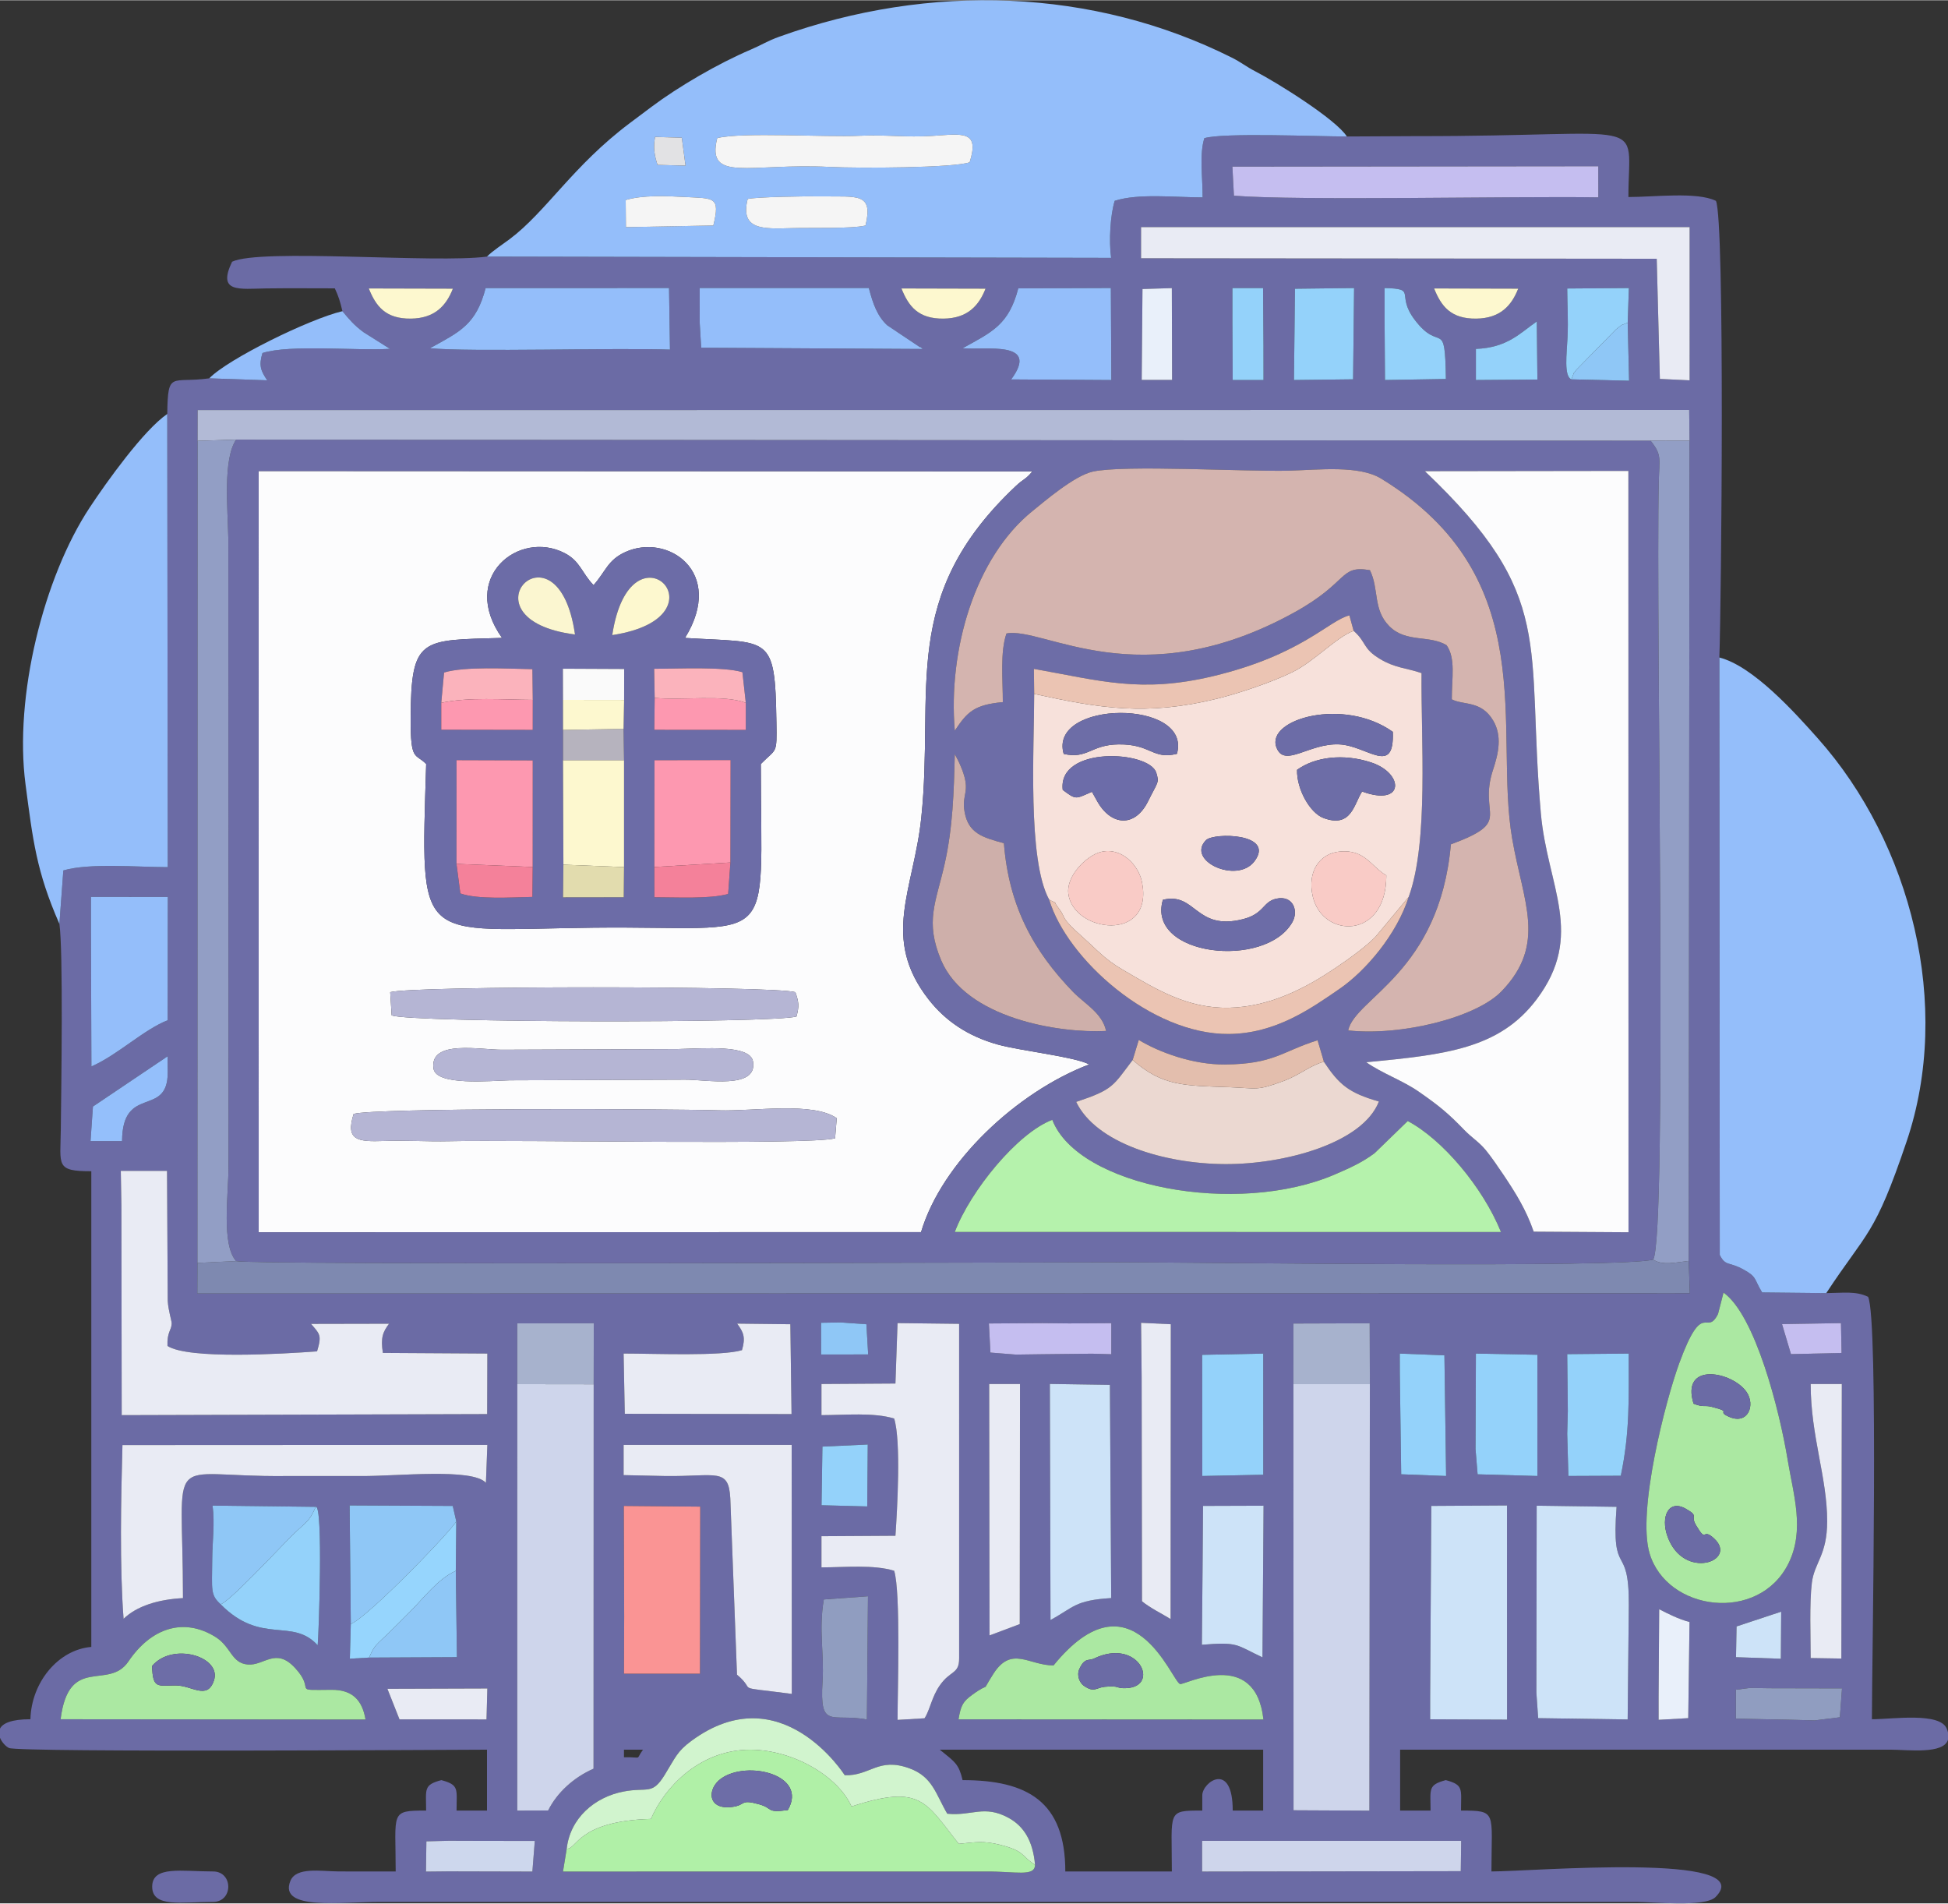 <?xml version="1.0" encoding="UTF-8"?>
<!DOCTYPE svg PUBLIC "-//W3C//DTD SVG 1.1//EN" "http://www.w3.org/Graphics/SVG/1.1/DTD/svg11.dtd">
<!-- Creator: CorelDRAW 2019 (64-Bit) -->
<svg xmlns="http://www.w3.org/2000/svg" xml:space="preserve" width="2133px" height="2084px" version="1.1" style="shape-rendering:geometricPrecision; text-rendering:geometricPrecision; image-rendering:optimizeQuality; fill-rule:evenodd; clip-rule:evenodd"
viewBox="0 0 2081.89 2033.5"
 xmlns:xlink="http://www.w3.org/1999/xlink"
 xmlns:xodm="http://www.corel.com/coreldraw/odm/2003">
 <rect x="0" y="0" width="2081.89" height="2033.5" fill="#333333" stroke="none"/>
 <defs>
  <style type="text/css">
   <![CDATA[
    .fil0 {fill:#6B6BA5}
    .fil6 {fill:#6C6CA7}
    .fil33 {fill:#6C6CA9}
    .fil2 {fill:#6D6DA7}
    .fil7 {fill:#7E89B0}
    .fil25 {fill:#8FC7F6}
    .fil28 {fill:#909DC0}
    .fil14 {fill:#929EC5}
    .fil3 {fill:#94BEFA}
    .fil36 {fill:#94BFFB}
    .fil26 {fill:#94D2FA}
    .fil32 {fill:#96D5FD}
    .fil30 {fill:#A7B2CD}
    .fil13 {fill:#ABE8A2}
    .fil12 {fill:#B0F0A7}
    .fil8 {fill:#B2BAD6}
    .fil18 {fill:#B5B5D4}
    .fil9 {fill:#B5F2AC}
    .fil42 {fill:#B6B3BE}
    .fil21 {fill:#C5BEF0}
    .fil34 {fill:#CDD7ED}
    .fil16 {fill:#CDE3F8}
    .fil17 {fill:#CEAFAA}
    .fil11 {fill:#CED5EB}
    .fil19 {fill:#D1F4CE}
    .fil4 {fill:#D4B4AF}
    .fil40 {fill:#E2DCAE}
    .fil43 {fill:#E2E2E4}
    .fil29 {fill:#E3BEAD}
    .fil10 {fill:#E9EBF4}
    .fil35 {fill:#E9F0FA}
    .fil22 {fill:#EBC4B3}
    .fil15 {fill:#EBD8D1}
    .fil38 {fill:#F4819A}
    .fil24 {fill:whitesmoke}
    .fil5 {fill:#F7E1DB}
    .fil31 {fill:#F9CBC6}
    .fil20 {fill:#FA9494}
    .fil41 {fill:#FAFAFA}
    .fil37 {fill:#FBB3BC}
    .fil39 {fill:#FBF6D0}
    .fil1 {fill:#FCFCFD}
    .fil23 {fill:#FD98B0}
    .fil27 {fill:#FDF8CF}
   ]]>
  </style>
 </defs>
 <g id="Capa_x0020_1">
  <g id="_2395286640544">
   <path class="fil0" d="M1284.72 1966.64l276.9 0 -0.44 32.42 -276.46 0.42 0 -32.84zm797.17 -115.77l0 7.76c-4.86,15.76 -42.68,10.65 -60.99,10.62l-524.54 0 0 65.06 32.53 0c0,-22.93 -3.15,-27.35 16.26,-32.53 19.42,5.18 16.27,9.6 16.27,32.53 39,0 32.53,1.21 32.53,65.06 42.64,0 287.7,-20.86 239.44,27.39 -11.1,11.11 -67.86,5.14 -84.93,5.14l-1341.84 0c-42.37,0 -109.08,9.55 -96.31,-22.36 6.16,-15.38 32.87,-10.29 51.57,-10.19 20.32,0.11 40.68,0.02 61,0.02 0,-63.85 -6.47,-65.06 32.53,-65.06 0,-22.93 -3.15,-27.35 16.27,-32.53 19.41,5.18 16.26,9.6 16.26,32.53l32.53 0 0 -65.06c-24.06,0 -499.74,3.14 -510.81,-1.79 -3.07,-1.37 -7.6,-5.83 -9.66,-10.94l0 -9.79c2.88,-5.55 11.9,-10.01 32.53,-10.01 0.86,-38.74 29.2,-74.27 65.06,-77.26l0 -508.27c-38.42,0 -33.05,-6.05 -32.6,-44.66 0.53,-45.68 2.65,-192.06 -1.51,-219.65l4.22 -57.09c27.66,-8.17 79.26,-3.51 111.6,-3.51l-0.53 -484.26c0.63,-46.94 4.2,-32.42 44.87,-38.05l61.92 2.11c-6.7,-10 -9.23,-15.6 -5.04,-29.17 29.41,-9.28 98.57,-2.28 136.23,-4.44l-28.41 -17.92c-9.71,-7.22 -14.93,-13.28 -22.38,-22.34 -2.3,-9.84 -4.26,-16.31 -8.14,-24.38 -24.37,0 -48.9,-0.26 -73.26,0.07 -28.99,0.4 -52.62,5.01 -36.52,-28.53 30.26,-14.52 217.29,1.94 272.43,-5.48l667.03 1.36c-2.53,-18.35 -0.83,-46.14 3.85,-60.98 25.88,-8.17 63.62,-3.64 93.95,-3.64 0,-22.2 -3.57,-45.92 1.81,-63.25 19.78,-6.14 121.14,-1.77 152.32,-1.83l73.19 -0.37c255.61,0.31 227.71,-22.92 227.71,65.06 28,0 72.89,-5.83 93.52,4.07 9.7,20.2 5.84,429.67 3.68,487.94l0.44 638.39c6.26,12.42 9.51,6.83 25.23,15.48 14.89,8.19 11.05,9.85 20.06,24.58l68.51 0.71c18.84,-0.19 31.5,-2.38 44.73,3.96 11.33,23.62 4.07,389.8 4.07,451.35 22.17,0 72.84,-7.81 80.04,10.17 0.56,1.41 0.99,2.73 1.28,3.98zm-1476.21 124.15c3.6,-32.34 29.54,-55.18 61.06,-61.11 25.49,-4.8 30.06,4.18 43.51,-17.52 11.68,-18.85 13.22,-25.15 28.64,-36.52 96,-70.83 163.87,36.66 163.92,36.68 27.25,0.9 35.72,-19.59 69.24,-7.34 24.8,9.06 28.07,27.65 40.33,48.46 26.31,2.72 39.21,-9.82 65.39,4.36 16.38,8.89 26.19,24.67 28.41,50.22 -0.11,13.14 -20.87,6.93 -53.03,7.17l-451.46 0.06 3.99 -24.46zm-149.99 -7.84l24.12 -0.6 32.53 0.1 59.22 0.08 -2.58 32.74 -89.17 -0.22 -24.56 0.25 0.44 -32.35zm926.62 -488.5l0.01 -64.77 81.51 -0.26 0.19 65.03 -0.5 455.71 -81.07 -0.39 -0.14 -455.32zm-829.49 0l0 -64.95 81.77 -0.08 -0.11 65.14 -0.14 410.76c-21.4,9.4 -39.08,25.7 -48.53,44.66l-33.01 0.11 0.02 -455.64zm451.53 390.57l345.63 0 0 65.06 -32.53 0c0,-53.58 -32.53,-30.5 -32.53,-16.27l0 16.27c-38.23,0 -32.53,-0.07 -32.53,65.06l-113.86 0c0,-74.8 -40.64,-97.59 -109.78,-97.59 -3.95,-16.93 -8.11,-19.36 -22.14,-30.73 -0.45,-0.37 -1.53,-1.17 -2.26,-1.8zm-337.5 8.13l0 -8.13 20.34 0c-8.7,11.86 0.58,7.63 -20.34,8.13zm1188.33 -72.19l15.24 -1.91 20.36 0.32 77.85 0.17 -2.3 30.86 -26.68 3.31 -24.47 -0.63 -60 -1.2 0 -30.92zm-82.58 7.13l0.63 -93.14c9.81,5.04 20.58,10.5 32.42,13.67l-1.37 102.71 -31.67 1.78 -0.01 -25.02zm-130.63 -4.04l0.33 -199.71 85.39 1.18c-5.96,78.78 13.42,36.02 13.08,104.98l-1.23 122.22 -95.65 -1.38 -1.92 -27.29zm-113.52 4.04l1.23 -203.54 80.9 -0.49 0.07 228.87 -82.2 -0.38 0 -24.46zm-402.5 -33.1c83.69,-102.9 126.23,16.68 135.21,19.91 4.11,1.47 80.58,-39.76 89.12,37.89l-325.9 -0.2c2.55,-15.14 4.83,-19.07 14.87,-26.34 21.71,-15.72 7.47,1.18 22.36,-22.22 19.46,-30.55 37.98,-9 64.34,-9.04zm-735.29 57.8l-325.9 -0.29c8.81,-69.55 51.14,-30.2 72.51,-61.77 24.18,-35.71 58.82,-47.29 92.81,-26.28 17.14,10.6 16.98,28.06 34.76,29.58 17.43,1.48 29.7,-18.7 50.32,3.47 23.75,25.54 -5.7,23.87 39.16,23.55 21.93,-0.16 32.83,10.72 36.34,31.74zm489.77 -128.29l47.21 -3.41 -1.15 131.69c-37.92,-7.03 -50.71,11.37 -47.42,-40.79 1.92,-30.5 -4.3,-54.02 1.36,-87.49zm-466.41 95.47l106.83 -0.34 -0.89 33.06 -93 -0.04 -12.94 -32.68zm253.06 -77.27l-0.41 -118.11 81.69 0.73 -0.27 178.56 -81.24 0 0.23 -61.18zm1188.85 10.62l47.69 -15.76 -0.37 50.31 -47.92 -1.7 0.6 -32.85zm-1481.03 -2.51l-1.23 -126.78 110.21 0.53 3.76 16.47 -0.51 52.9 1.2 92.22 -93.89 0.47 -20.54 1.18 1 -36.99zm910.3 -56.9l0.51 -69.36 64.7 -0.21 -1.16 162.04c-28.47,-13.3 -25.24,-16.78 -64.77,-13.45l0.72 -79.02zm-227.67 69.05l-0.36 -268.68 32.95 0 -0.27 256.55 -32.32 12.13zm161.96 -334.04l31.81 1.51 -0.24 315.01c-7.88,-4.91 -22.13,-11.97 -30.58,-19l-0.37 -239.91 -0.62 -57.61zm-882.02 196.61c8.1,-2.09 3.15,138.41 2.05,147.95 -27.31,-29.98 -60.26,0.14 -103.7,-43.79 -11.2,-10.26 -9.2,-14.94 -9.01,-47.97 0.11,-19.41 2.93,-38.28 0.36,-57.48l110.3 1.29zm785.24 120.92l-0.7 -252.22 64.19 0.97 1.38 227.84c-39.18,2.38 -39.95,9.99 -64.87,23.41zm719.27 -349.81c33.72,23.86 59.72,124.74 68.72,179.56 5.94,36.2 18.36,74.11 0.75,109.73 -31.65,64.04 -129.99,51.46 -148.5,-10.69 -13.41,-45.02 17.04,-163.07 31.77,-203.28 25.58,-69.84 28.89,-27.49 41.39,-52.46l5.87 -22.86zm-963.03 164.55l48.46 -2.26 -0.57 66.19 -48.85 -1.29 0.96 -62.64zm698 2.63l0.39 -102.02 65.72 1.26 0.02 129.53 -63.91 -1.8 -2.22 -26.97zm-80.97 -102.02l47.71 1.82 1.81 128.97 -48 -1.83 -1.48 -108.29 -0.04 -20.67zm-211.18 1.34l65.26 -1.34 0.04 129.45 -65.18 1.34 -0.12 -129.45zm-618.33 96.2l179.62 0 0.14 266.1c-66.01,-8.72 -35.79,-1.51 -58.58,-20.54l-7.15 -188.52c-1.81,-32.92 -14.99,-23.15 -68.92,-23.74l-45.1 -0.99 -0.01 -32.31zm-470.91 163.74c-26.5,1.38 -49.39,8.45 -63.49,22.11 -4.28,-55.41 -2.78,-129.13 -1.2,-185.66l389.99 -0.19 -1.54 40.58c-14.08,-16.02 -94.75,-7.07 -133.03,-7.28l-81.33 0c-131.34,1.35 -109.4,-32.46 -109.4,130.44zm1479.37 -260.69l65.74 -0.59c0,48.88 1.32,83.56 -8.47,130.53l-56 0.24 -1.27 -45.05 0.65 -24.39 -0.65 -60.74zm260.19 31.89l33.3 0 -0.49 293.36 -32.82 -0.52c0.01,-22.43 -1.43,-58.86 1.29,-80.48 2.75,-21.75 16.3,-29.22 16.35,-65.61 0.06,-46.77 -17.63,-91.04 -17.63,-146.75zm-1057.21 0l79.06 -0.49 2.26 -64.57 65.83 0.78 0.01 357.43c0,17.11 -9.13,12.49 -20.55,28.72 -8.89,12.63 -10.52,26.28 -16.44,35.32l-28.83 1.72c-0.02,-30.71 3.47,-136.47 -3.63,-159.35 -22.12,-6.72 -51.87,-3.66 -77.71,-3.61l0 -33.31 79.06 -0.48c1.96,-28.58 6.12,-101.15 -1.35,-125.24 -22.12,-6.73 -51.87,-3.67 -77.71,-3.62l0 -33.3zm264.69 -64.73l45.08 -0.28 0 33.22 -20.68 -0.58 -52.86 0.58 -28.5 0.38 -27.14 -2.15 -1.64 -31.1 57.28 -0.37 28.46 0.3zm-265.07 -0.69l21.12 -0.34 27.3 1.92 1.9 32.27 -50.3 0.08 -0.02 -33.93zm1026.98 1.42l63 -1.03 0.64 31.86 -54.07 1.26 -9.57 -32.09zm-1111.54 27.85c4.07,-13.68 1.6,-19.22 -5.18,-28.36l56.89 0.66 1.28 96.01 -178.23 -0.32 -1.26 -64.37c32.89,0 104.55,3.06 126.5,-3.62zm-663.87 -191.56l49.42 0.01 0.75 138.98c0.67,10.71 4.3,21.24 4.22,24.14 -0.2,7.19 -5.15,9.03 -4.5,23.93 22.44,14.58 123.03,8.49 159.86,5.8 5.33,-17.42 2.85,-18.62 -6.46,-29.38l83.4 -0.17c-6.62,8.83 -9.16,15 -6.59,31.19l111.66 0.68 -0.2 64.69 -390.59 1.14 -0.34 -224.03 -0.63 -36.98zm81.88 98.3l0.17 -878.32 0.07 -32.9 1594.07 -0.15 0.36 32.9 -0.83 876.38 1.14 34.55 -1595.1 0.28 0.12 -32.74zm-31.85 -220.74l0.12 17.11c0.18,48.99 -48.51,12.44 -48.79,73.53l-33.71 -0.04 2.58 -36.9 79.8 -53.7zm-81.93 -170.33l82.16 0.1 -0.15 131.68c-25.86,10.16 -53.48,37.16 -81.53,49.41l-0.48 -144.2 0 -36.99zm1642.38 -613.58l1.49 62.1 -61.71 -1.5c-8.17,-3.25 -4.9,-27.81 -4.12,-44.34 0.94,-19.99 -0.21,-33.76 -0.31,-52.72l65.9 -0.49 -1.25 36.95zm-162.24 28.06c33.82,-1.25 47.56,-17.22 65.09,-29.33l0.65 62.09 -65.74 0.49 0 -33.25zm-97.58 -65.02c35.53,0.82 11.59,6.42 31.92,33.58 27.82,37.15 32.61,-3.57 33.6,63.59l-65.09 1.1 -0.43 -61.33 0 -36.94zm-95.78 0.74l63.18 -0.74 -1.07 97.53 -63.18 0.74 1.07 -97.53zm-66.85 -0.74l32.75 0 0.43 61.33 0.05 36.94 -32.93 0 -0.32 -61.33 0.02 -36.94zm-96.12 1.03l31.37 -0.95 0.27 98.11 -32.48 0 0.84 -97.16zm-192.23 63.27c31.94,-17.55 49.36,-25.2 59.5,-64l98.95 -0.35 0.49 98.37 -107.06 -0.68c31.42,-42.33 -28.56,-30.9 -51.88,-33.34zm-280.98 -64.35l180.75 0c4.38,16.88 9.16,30.29 19.78,39.96l34.87 23.29c0.47,-0.83 1.91,1.13 2.82,1.93l-236.64 -1.35 -1.59 -26.84 0.01 -36.99zm-288.29 64.35c31.94,-17.55 49.37,-25.2 59.5,-64.27l196.01 -0.06 1.01 65.82c-59.13,-2.09 -214.17,2.7 -256.52,-1.49zm1163.03 -63.63c-7.03,17.9 -19.03,31.7 -44.87,32.01 -27.2,0.32 -37.42,-13.33 -45,-32.23l89.87 0.22zm-569.26 0c-7.04,17.9 -19.04,31.7 -44.87,32.01 -27.21,0.32 -37.43,-13.33 -45.01,-32.23l89.88 0.22zm-569.27 0c-7.04,17.9 -19.03,31.7 -44.87,32.01 -27.2,0.32 -37.42,-13.33 -45,-32.23l89.87 0.22zm735.47 -65.78l586.3 0 -0.02 163.73 -31.81 -1.52 -3.36 -128.39 -551.12 -0.51 0.01 -33.31zm97.61 -64.6l391.06 -0.42 0.03 33.23c-91.28,-1.41 -318.67,3.83 -389.44,-1.76l-1.65 -31.05z"/>
   <path class="fil1" d="M377.93 1189.97c21.36,-6.57 328.11,-5.64 390.58,-3.84 37.78,1.08 100.29,-9.39 125.73,8.38l-1.77 21.45c-26.29,7.55 -338.32,1.44 -412.66,3.12 -23.12,0.52 -45.8,-1.06 -69.35,-0.24 -28.03,0.98 -41.5,-0.41 -32.53,-28.87zm85.37 -48.57c-4.37,-31.27 50.8,-19.81 73.44,-20.05l187.04 -0.7c28.8,-0.66 77.92,-5.03 81,13.28 5.09,30.32 -50.77,19.15 -72.87,19.39l-187.04 0.7c-20.42,0.46 -78.94,6.23 -81.57,-12.62zm-46.27 -81.55c23.95,-6.89 410.64,-6.89 433.03,0 3.69,10.63 4.2,14.95 1.16,26.01 -26.14,7.34 -410.64,6.61 -432.63,-1.16l-1.56 -24.85zm186.43 -469.13c16.66,8.63 18,20.8 30.87,34.24 13.22,-14.89 14.99,-26.63 33.77,-35.29 45.29,-20.88 107.55,21.17 64,91.68 91,5.66 96.26,-4.98 97.68,90.17 0.53,34.94 0.41,27.19 -16.67,44.58 0,203.05 20.58,172.58 -178.78,174.84 -190.09,2.16 -184.82,21.74 -178.86,-174.84 -11.56,-11.94 -16.76,-1.94 -16.58,-48.71 0.33,-87.49 11.18,-83.48 97.64,-86.07 -46.02,-64.57 17.94,-115.96 66.93,-90.6zm-326.98 725.63l707.87 -0.1c22.24,-74.8 102.74,-149.96 179.75,-179.21 -15.27,-8.16 -73.47,-14.53 -97.55,-21.18 -32.09,-8.87 -56.14,-25.32 -73.93,-48.01 -51.58,-65.79 -16.05,-117.32 -8.01,-194.48 14.26,-136.9 -24.34,-236.24 100.87,-354.17 8.91,-8.39 10.14,-6.58 17.88,-15.81l-826.9 -0.37 0.02 813.33z"/>
   <path class="fil2" d="M1124.63 1196.26c27.48,71.49 197.44,103.42 302.06,58.32 16.11,-6.94 28.85,-12.61 42.38,-22.68l35.42 -34.34c36.81,19.38 80.14,70.42 99.66,118.58l-583.74 -0.06c16.7,-44.01 67.07,-105.87 104.22,-119.82zm85.9 -63.98l6.5 -21.38c22.33,13.51 58.34,26.54 92.22,26.24 52.21,-0.45 60.6,-13.89 98.89,-25.91l6.78 23c16.16,24.33 26.52,33.26 58.76,42.44 -17.21,44.47 -100.75,67.2 -164.39,66.9 -65.36,-0.31 -138.02,-22.61 -159.15,-66.47 40.06,-13.33 39.14,-16.96 60.39,-44.82zm-105.27 -391.13l-0.32 -26.74c70.61,12.52 114.23,26.28 191.59,7.77 94.53,-22.62 123.59,-59.59 145.61,-64.91l4.54 16.5c14.05,12.4 9.2,18.64 28.08,30.01 16.45,9.91 28.85,9.71 44.48,15.15 -0.71,71.21 7.8,179.96 -13.7,239.1 -12.8,40.34 -46.19,79.24 -73.92,98.3 -30.54,21 -68.09,47.76 -118.22,48.21 -83.22,0.75 -173.34,-80.47 -192.12,-143.57 -23.39,-42.23 -15.96,-162.56 -16.02,-219.82zm76.88 360.18c-50.63,2.56 -149.85,-13.48 -176.19,-75.33 -17.82,-41.85 -5.51,-62.51 3.57,-102.9 8.84,-39.32 9.92,-77.12 10.89,-117.49 0.64,1.02 1.3,2.39 1.7,3.19 0.39,0.78 1.18,2.17 1.65,3.14 0.45,0.94 1.05,2.07 1.53,3.12 0.56,1.22 2.17,4.99 2.67,6.28 9.79,25.29 -0.54,26.16 2.93,45.9 3.97,22.62 18.87,27.29 42.02,33.43 5.23,66.97 31.29,114.98 74.03,159.02 12.22,12.59 31.14,22.45 35.2,41.64zm-161.72 -320.88c-7.3,-85.91 21.3,-185.14 83.36,-234.96 12.07,-9.68 44.06,-37.34 63.94,-41.83 33.46,-7.56 164.72,0.28 210.72,-1.06 31.43,-0.91 74.03,-5.89 97.54,8.45 173.9,106.06 120.1,268.84 140.15,384.86 11.72,67.87 37.3,112.41 -11.26,162.87 -27.59,28.67 -108.35,48.12 -164.04,41.94 7.59,-34.77 97.62,-61.76 109.77,-198.82 67.92,-25.07 28.45,-29.77 45.17,-80.03 5.79,-17.42 9.72,-35.86 0.04,-52.24 -12.78,-21.64 -31.73,-16.19 -44.23,-22.65 -0.05,-22.79 4.35,-43.64 -5.56,-57.87 -18.67,-11.21 -43.24,-2.38 -61.08,-20.18 -17.9,-17.86 -10.85,-39.61 -20.87,-59.98 -33.05,-5.65 -21.78,12.6 -80.92,45.21 -165.2,91.1 -267.84,14.76 -307.49,22.43 -6.92,19.73 -3.9,49.36 -3.9,73.33 -30.77,2.91 -38.03,10.49 -51.34,30.53zm439.73 354.27c84.75,-8.11 142.23,-14.3 182.05,-67.13 52.06,-69.07 11.47,-120.61 4.57,-198.72 -16.1,-182.11 17.41,-231.42 -123.97,-365.67l217.51 -0.3 0.13 813.49 -101.31 -0.63c-8.31,-23.94 -19.38,-41.42 -32.48,-61.01 -5.02,-7.51 -13.35,-19.61 -18.72,-26.09 -7.4,-8.94 -14.86,-13.16 -23.04,-21.61 -16.79,-17.34 -26.13,-25.27 -48.58,-40.86 -17.35,-12.04 -39.17,-19.55 -56.16,-31.47zm-1183.69 -631.7l826.9 0.37c-7.74,9.23 -8.97,7.42 -17.88,15.81 -125.21,117.93 -86.61,217.27 -100.87,354.17 -8.04,77.16 -43.57,128.69 8.01,194.48 17.79,22.69 41.84,39.14 73.93,48.01 24.08,6.65 82.28,13.02 97.55,21.18 -77.01,29.25 -157.51,104.41 -179.75,179.21l-707.87 0.1 -0.02 -813.33zm-24.1 844.19c19.15,4.34 861.25,1.2 943.1,1.26 95.04,0.07 539.27,6.3 571.35,-2.92 15.34,-24.69 2.73,-685.18 5.96,-830.41 0.57,-25.79 3.67,-29.13 -8.78,-44.58l-1511.65 -1.1c-14.26,21.17 -8.92,73.36 -8.28,106.74l0.14 670.92c-0.11,29.83 -7.68,82.33 8.16,100.09z"/>
   <path class="fil3" d="M799.06 212.33c9.44,-2.24 63.5,-3.08 79.27,-2.78 37.11,0.7 55.4,-4.61 46.67,31.13 -14.61,3.6 -58.16,2.2 -79.28,2.81 -30.6,0.89 -54.94,2 -46.66,-31.16zm-130.36 1.13c18.03,-5.4 42.93,-4.38 63.47,-3.25 31.1,1.69 37.79,-0.66 30.19,30.47l-93.42 1.74 -0.24 -28.96zm97.83 -66.19c27.2,-6.68 114.9,-0.73 152.43,-2.51 27.21,-1.29 49.82,1.99 77.29,0.18 32.57,-2.15 50.93,-6.15 40.07,28.15 -16.79,6.1 -119.23,6.54 -149.89,4.98 -84.92,-4.34 -132.07,17.39 -119.9,-30.8zm-66.43 -1.25l28.58 0.84 3.97 29.81 -29.9 -0.76c-3.56,-10.59 -4.72,-19.21 -2.65,-29.89zm-179.63 127.87l667.03 1.36c-2.53,-18.35 -0.83,-46.14 3.85,-60.98 25.88,-8.17 63.62,-3.64 93.95,-3.64 0,-22.2 -3.57,-45.92 1.81,-63.25 19.78,-6.14 121.14,-1.77 152.32,-1.83 -11.58,-18.31 -74.98,-57.8 -97.61,-69.47 -10.61,-5.47 -14.7,-9.47 -25.69,-14.97 -147.59,-73.85 -321.99,-80.16 -483.13,-22.22 -13.33,4.8 -18.05,8.45 -30.82,13.91 -35.08,14.98 -76.95,39.42 -105.75,60.97 -8.8,6.59 -14.17,10.62 -23.24,17.42 -60.8,45.58 -89.28,94.49 -128.25,123.87 -7.01,5.28 -18.82,12.92 -24.47,18.83z"/>
   <path class="fil3" d="M1951.77 1381.41c43.86,-66.63 51.52,-60.3 85.95,-162.19 48.92,-144.77 4.98,-318.38 -95.03,-430.63 -24.53,-27.53 -69.01,-77.12 -105.16,-86.34l0.44 638.39c6.26,12.42 9.51,6.83 25.23,15.48 14.89,8.19 11.05,9.85 20.06,24.58l68.51 0.71z"/>
   <path class="fil4" d="M1020.42 780.45c13.31,-20.04 20.57,-27.62 51.34,-30.53 0,-23.97 -3.02,-53.6 3.9,-73.33 39.65,-7.67 142.29,68.67 307.49,-22.43 59.14,-32.61 47.87,-50.86 80.92,-45.21 10.02,20.37 2.97,42.12 20.87,59.98 17.84,17.8 42.41,8.97 61.08,20.18 9.91,14.23 5.51,35.08 5.56,57.87 12.5,6.46 31.45,1.01 44.23,22.65 9.68,16.38 5.75,34.82 -0.04,52.24 -16.72,50.26 22.75,54.96 -45.17,80.03 -12.15,137.06 -102.18,164.05 -109.77,198.82 55.69,6.18 136.45,-13.27 164.04,-41.94 48.56,-50.46 22.98,-95 11.26,-162.87 -20.05,-116.02 33.75,-278.8 -140.15,-384.86 -23.51,-14.34 -66.11,-9.36 -97.54,-8.45 -46,1.34 -177.26,-6.5 -210.72,1.06 -19.88,4.49 -51.87,32.15 -63.94,41.83 -62.06,49.82 -90.66,149.05 -83.36,234.96z"/>
   <path class="fil1" d="M1460.15 1134.72c16.99,11.92 38.81,19.43 56.16,31.47 22.45,15.59 31.79,23.52 48.58,40.86 8.18,8.45 15.64,12.67 23.04,21.61 5.37,6.48 13.7,18.58 18.72,26.09 13.1,19.59 24.17,37.07 32.48,61.01l101.31 0.63 -0.13 -813.49 -217.51 0.3c141.38,134.25 107.87,183.56 123.97,365.67 6.9,78.11 47.49,129.65 -4.57,198.72 -39.82,52.83 -97.3,59.02 -182.05,67.13z"/>
   <path class="fil5" d="M1242.82 961.16c35.46,-8.62 34.47,33.6 85.59,20.69 22.81,-5.77 20.98,-18.6 35.56,-21.86 17.91,-3.99 24.14,12.89 17.19,25.11 -28.7,50.46 -156.12,36.38 -138.34,-23.94zm238.79 -26.01c0.02,69.04 -68.09,67.31 -78.58,22.6 -6.26,-26.68 7.15,-46.18 29,-48.18 26.65,-2.45 33.14,15.77 49.58,25.58zm-339.87 19.21c-2.19,-19.08 19.77,-40.67 34.93,-44.37 21.9,-5.35 40.24,14.06 43.85,32.44 12.74,64.88 -73.97,53.94 -78.78,11.93zm147.14 -56.93c8.25,-8.37 74.59,-7.51 51.72,22.65 -18.58,24.5 -73.39,-0.66 -51.72,-22.65zm97.32 -75.13c19.08,-13.76 49.27,-17.8 79.27,-7.88 35.32,11.67 35.68,47.64 -9.77,31.03 -8.83,13.79 -11.43,39.36 -41.24,28.31 -14.44,-5.36 -28.78,-30.79 -28.26,-51.46zm-250.43 21.44c-5.53,-47.34 92.71,-42.19 100.02,-18.22 3.33,10.92 1.51,9.47 -8.77,30.29 -14.24,28.85 -40.01,26.13 -54.58,-0.31l-5.44 -9.74c-17.86,7.7 -16.58,8.9 -31.23,-2.02zm352.75 -62.06c1.87,48.08 -27.07,14.87 -57.17,13.42 -32.49,-1.56 -59.01,25.95 -67.3,2.88 -10.8,-30.03 72.08,-53.57 124.47,-16.3zm-351.71 23.6c-16.66,-57.73 137.6,-59.01 121.01,-0.09 -26.34,6.43 -27.34,-10.49 -62.39,-10.09 -29.67,0.34 -32.96,15.95 -58.62,10.18zm-31.55 -64.13c0.06,57.26 -7.37,177.59 16.02,219.82 11.68,6.39 2.03,-1.24 9.89,8.81 9.42,12.05 0.09,8.34 25.72,31.09 16.13,14.3 23.73,23.76 42.69,34.83 35.1,20.48 68.62,41.73 113.8,40.81 44.91,-0.92 83.54,-22.17 112.78,-41.78 16.41,-11 33.25,-23.25 43.63,-33.78l35.75 -42.92c21.5,-59.14 12.99,-167.89 13.7,-239.1 -15.63,-5.44 -28.03,-5.24 -44.48,-15.15 -18.88,-11.37 -14.03,-17.61 -28.08,-30.01 -18.3,6.56 -41.66,32.41 -65.4,44.11 -20.73,10.22 -56.08,22.4 -80.75,28.44 -75.63,18.51 -124.87,10.26 -195.27,-5.17z"/>
   <path class="fil6" d="M602.13 923.63l-0.42 -111.72 0 -32.27 -0.04 -32.11 -0.09 -33.28 65.48 0.3 -0.05 33.07 -0.57 30.89 0.5 33.4 -0.01 114.3 -0.3 32.23 -64.89 0.09 0.39 -34.9zm97.19 2.49l0.12 -114.12 81.37 -0.13 -0.19 109.44 -2.41 33.57c-19.55,5.59 -55.47,3.56 -78.85,3.57l-0.04 -32.33zm-211.47 -3.33l0.04 -110.85 81.47 0.26 -0.03 113.92 -0.34 31.96c-23.74,0.55 -58.32,2.83 -76.99,-3.72l-4.15 -31.57zm211.82 -177.39l-0.56 -31.11c26.18,0.03 74.24,-2.49 94.33,3.67l3.63 32.71 0 28.94 -97.78 -0.08 0.38 -34.13zm-228.09 5.27l3.01 -32.37c22.28,-6.75 67.73,-4.04 94.41,-3.58l0.4 32.8 -0.04 32.09 -97.78 -0.16 0 -28.78zm182.75 -72.34c19.37,-127.63 126.93,-19.45 0,0zm-39.8 -0.65c-126.74,-16.33 -18.52,-128.52 0,0zm-78 3.64c-86.46,2.59 -97.31,-1.42 -97.64,86.07 -0.18,46.77 5.02,36.77 16.58,48.71 -5.96,196.58 -11.23,177 178.86,174.84 199.36,-2.26 178.78,28.21 178.78,-174.84 17.08,-17.39 17.2,-9.64 16.67,-44.58 -1.42,-95.15 -6.68,-84.51 -97.68,-90.17 43.55,-70.51 -18.71,-112.56 -64,-91.68 -18.78,8.66 -20.55,20.4 -33.77,35.29 -12.87,-13.44 -14.21,-25.61 -30.87,-34.24 -48.99,-25.36 -112.95,26.03 -66.93,90.6z"/>
   <path class="fil3" d="M63.48 986.88l4.22 -57.09c27.66,-8.17 79.26,-3.51 111.6,-3.51l-0.53 -484.26c-25.24,17.28 -64.89,72.74 -82.88,99.96 -49.47,74.88 -80.91,202.28 -68.63,295.66 7.85,59.71 11.62,93.23 36.22,149.24z"/>
   <path class="fil7" d="M252.36 1347.21l-41.38 1.89 -0.12 32.74 1595.1 -0.28 -1.14 -34.55c-13.84,1.47 -27.86,5.35 -38.01,-1.46 -32.08,9.22 -476.31,2.99 -571.35,2.92 -81.85,-0.06 -923.95,3.08 -943.1,-1.26z"/>
   <polygon class="fil8" points="211.15,470.78 252.34,469.46 1763.99,470.56 1805.65,470.63 1805.29,437.73 211.22,437.88 "/>
   <path class="fil9" d="M1124.63 1196.26c-37.15,13.95 -87.52,75.81 -104.22,119.82l583.74 0.06c-19.52,-48.16 -62.85,-99.2 -99.66,-118.58l-35.42 34.34c-13.53,10.07 -26.27,15.74 -42.38,22.68 -104.62,45.1 -274.58,13.17 -302.06,-58.32z"/>
   <path class="fil10" d="M129.73 1287.78l0.34 224.03 390.59 -1.14 0.2 -64.69 -111.66 -0.68c-2.57,-16.19 -0.03,-22.36 6.59,-31.19l-83.4 0.17c9.31,10.76 11.79,11.96 6.46,29.38 -36.83,2.69 -137.42,8.78 -159.86,-5.8 -0.65,-14.9 4.3,-16.74 4.5,-23.93 0.08,-2.9 -3.55,-13.43 -4.22,-24.14l-0.75 -138.98 -49.42 -0.01 0.63 36.98z"/>
   <polygon class="fil11" points="1464.02,1478.68 1382.31,1478.68 1382.45,1934 1463.52,1934.39 "/>
   <path class="fil11" d="M634.48 1478.79l-81.66 -0.11 -0.02 455.64 33.01 -0.11c9.45,-18.96 27.13,-35.26 48.53,-44.66l0.14 -410.76z"/>
   <path class="fil12" d="M841.95 1933.78c-23.61,3.28 -15.23,-1.91 -30.7,-6.19 -20.38,-5.64 -13.79,0.6 -27.85,2.72 -27.47,4.14 -28.19,-19.15 -12.74,-30.2 27.79,-19.88 93.38,-4.1 71.29,33.67zm-236.27 41.24l-3.99 24.46 451.46 -0.06c32.16,-0.24 52.92,5.97 53.03,-7.17 -14.96,-9.31 -10.29,-14.45 -36.39,-21.12 -19.22,-4.91 -26.7,-3.01 -45.11,-1.27 -35.55,-44.55 -39.97,-64.22 -114.65,-39.9 -14.35,-32.69 -64.85,-62.55 -112.83,-60.57 -50.57,2.1 -86.95,39.91 -101.53,73.85 -78.87,2.22 -79.12,32.93 -89.99,31.78z"/>
   <path class="fil13" d="M1782.17 1641.54c-7.7,-21.25 1.11,-40.3 19.68,-29.61 14.69,8.46 3.87,6.05 10.94,17.84 11.95,19.92 5.65,1.3 19.2,13.9 25.78,23.98 -32.65,45.27 -49.82,-2.13zm66.39 -127.71c-15.83,-6.62 4.61,-4.88 -19.01,-10.86 -8.64,-2.19 -8.52,0.89 -19.58,-3.42 -14.01,-45.45 41.84,-34.22 56.67,-12.43 9.63,14.16 1.41,34.87 -18.08,26.71zm-6.58 -132.96l-5.87 22.86c-12.5,24.97 -15.81,-17.38 -41.39,52.46 -14.73,40.21 -45.18,158.26 -31.77,203.28 18.51,62.15 116.85,74.73 148.5,10.69 17.61,-35.62 5.19,-73.53 -0.75,-109.73 -9,-54.82 -35,-155.7 -68.72,-179.56z"/>
   <path class="fil10" d="M877.91 1511.81c25.84,-0.05 55.59,-3.11 77.71,3.62 7.47,24.09 3.31,96.66 1.35,125.24l-79.06 0.48 0 33.31c25.84,-0.05 55.59,-3.11 77.71,3.61 7.1,22.88 3.61,128.64 3.63,159.35l28.83 -1.72c5.92,-9.04 7.55,-22.69 16.44,-35.32 11.42,-16.23 20.55,-11.61 20.55,-28.72l-0.01 -357.43 -65.83 -0.78 -2.26 64.57 -79.06 0.49 0 33.3z"/>
   <path class="fil14" d="M210.98 1349.1l41.38 -1.89c-15.84,-17.76 -8.27,-70.26 -8.16,-100.09l-0.14 -670.92c-0.64,-33.38 -5.98,-85.57 8.28,-106.74l-41.19 1.32 -0.17 878.32z"/>
   <path class="fil14" d="M1766.81 1345.55c10.15,6.81 24.17,2.93 38.01,1.46l0.83 -876.38 -41.66 -0.07c12.45,15.45 9.35,18.79 8.78,44.58 -3.23,145.23 9.38,805.72 -5.96,830.41z"/>
   <polygon class="fil10" points="1219.47,275.69 1770.59,276.2 1773.95,404.59 1805.76,406.11 1805.78,242.38 1219.48,242.38 "/>
   <path class="fil15" d="M1414.92 1134.23c-14.25,3.53 -25.49,14 -43.17,20.54 -29.5,10.91 -27.73,7.65 -58.36,6.58 -47.76,-1.66 -71.22,-1.08 -102.86,-29.07 -21.25,27.86 -20.33,31.49 -60.39,44.82 21.13,43.86 93.79,66.16 159.15,66.47 63.64,0.3 147.18,-22.43 164.39,-66.9 -32.24,-9.18 -42.6,-18.11 -58.76,-42.44z"/>
   <path class="fil10" d="M195.56 1707.31c0,-162.9 -21.94,-129.09 109.4,-130.44l81.33 0c38.28,0.21 118.95,-8.74 133.03,7.28l1.54 -40.58 -389.99 0.19c-1.58,56.53 -3.08,130.25 1.2,185.66 14.1,-13.66 36.99,-20.73 63.49,-22.11z"/>
   <path class="fil16" d="M1643.89 1835.57l95.65 1.38 1.23 -122.22c0.34,-68.96 -19.04,-26.2 -13.08,-104.98l-85.39 -1.18 -0.33 199.71 1.92 27.29z"/>
   <path class="fil10" d="M780.5 1600.61l7.15 188.52c22.79,19.03 -7.43,11.82 58.58,20.54l-0.14 -266.1 -179.62 0 0.01 32.31 45.1 0.99c53.93,0.59 67.11,-9.18 68.92,23.74z"/>
   <path class="fil17" d="M1182.14 1101.33c-4.06,-19.19 -22.98,-29.05 -35.2,-41.64 -42.74,-44.04 -68.8,-92.05 -74.03,-159.02 -23.15,-6.14 -38.05,-10.81 -42.02,-33.43 -3.47,-19.74 6.86,-20.61 -2.93,-45.9 -0.5,-1.29 -2.11,-5.06 -2.67,-6.28 -0.48,-1.05 -1.08,-2.18 -1.53,-3.12 -0.47,-0.97 -1.26,-2.36 -1.65,-3.14 -0.4,-0.8 -1.06,-2.17 -1.7,-3.19 -0.97,40.37 -2.05,78.17 -10.89,117.49 -9.08,40.39 -21.39,61.05 -3.57,102.9 26.34,61.85 125.56,77.89 176.19,75.33z"/>
   <polygon class="fil16" points="1528.45,1836.78 1610.65,1837.16 1610.58,1608.29 1529.68,1608.78 1528.45,1812.32 "/>
   <path class="fil13" d="M1180.62 1802.06c-9.05,0.85 -11.29,6.77 -22.53,-1.29 -3.99,-2.87 -7.82,-10.67 -4.48,-17.89 5.71,-12.36 9.99,-8.3 15.51,-10.97 47.8,-23.08 71.28,29.79 34.83,31.58 -12.09,0.6 -6.3,-3.02 -23.33,-1.43zm-54.67 -22.84c-26.36,0.04 -44.88,-21.51 -64.34,9.04 -14.89,23.4 -0.65,6.5 -22.36,22.22 -10.04,7.27 -12.32,11.2 -14.87,26.34l325.9 0.2c-8.54,-77.65 -85.01,-36.42 -89.12,-37.89 -8.98,-3.23 -51.52,-122.81 -135.21,-19.91z"/>
   <path class="fil13" d="M162.54 1779.79c22.07,-25.97 74.78,-9.8 66.09,15.59 -7.26,21.24 -23.28,5.19 -40.97,5.21 -18.95,0.01 -24.44,4.12 -25.12,-20.8zm228.12 57.23c-3.51,-21.02 -14.41,-31.9 -36.34,-31.74 -44.86,0.32 -15.41,1.99 -39.16,-23.55 -20.62,-22.17 -32.89,-1.99 -50.32,-3.47 -17.78,-1.52 -17.62,-18.98 -34.76,-29.58 -33.99,-21.01 -68.63,-9.43 -92.81,26.28 -21.37,31.57 -63.7,-7.78 -72.51,61.77l325.9 0.29z"/>
   <path class="fil18" d="M894.24 1194.51c-25.44,-17.77 -87.95,-7.3 -125.73,-8.38 -62.47,-1.8 -369.22,-2.73 -390.58,3.84 -8.97,28.46 4.5,29.85 32.53,28.87 23.55,-0.82 46.23,0.76 69.35,0.24 74.34,-1.68 386.37,4.43 412.66,-3.12l1.77 -21.45z"/>
   <path class="fil16" d="M1122.71 1730.68c24.92,-13.42 25.69,-21.03 64.87,-23.41l-1.38 -227.84 -64.19 -0.97 0.7 252.22z"/>
   <path class="fil19" d="M605.68 1975.02c10.87,1.15 11.12,-29.56 89.99,-31.78 14.58,-33.94 50.96,-71.75 101.53,-73.85 47.98,-1.98 98.48,27.88 112.83,60.57 74.68,-24.32 79.1,-4.65 114.65,39.9 18.41,-1.74 25.89,-3.64 45.11,1.27 26.1,6.67 21.43,11.81 36.39,21.12 -2.22,-25.55 -12.03,-41.33 -28.41,-50.22 -26.18,-14.18 -39.08,-1.64 -65.39,-4.36 -12.26,-20.81 -15.53,-39.4 -40.33,-48.46 -33.52,-12.25 -41.99,8.24 -69.24,7.34 -0.05,-0.02 -67.92,-107.51 -163.92,-36.68 -15.42,11.37 -16.96,17.67 -28.64,36.52 -13.45,21.7 -18.02,12.72 -43.51,17.52 -31.52,5.93 -57.46,28.77 -61.06,61.11z"/>
   <path class="fil18" d="M851.22 1085.86c3.04,-11.06 2.53,-15.38 -1.16,-26.01 -22.39,-6.89 -409.08,-6.89 -433.03,0l1.56 24.85c21.99,7.77 406.49,8.5 432.63,1.16z"/>
   <polygon class="fil20" points="666.85,1788.11 748.09,1788.11 748.36,1609.55 666.67,1608.82 667.08,1726.93 "/>
   <path class="fil3" d="M459.51 371.79c42.35,4.19 197.39,-0.6 256.52,1.49l-1.01 -65.82 -196.01 0.06c-10.13,39.07 -27.56,46.72 -59.5,64.27z"/>
   <path class="fil10" d="M792.97 1442.36c-21.95,6.68 -93.61,3.62 -126.5,3.62l1.26 64.37 178.23 0.32 -1.28 -96.01 -56.89 -0.66c6.78,9.14 9.25,14.68 5.18,28.36z"/>
   <path class="fil21" d="M1318.74 208.83c70.77,5.59 298.16,0.35 389.44,1.76l-0.03 -33.23 -391.06 0.42 1.65 31.05z"/>
   <path class="fil3" d="M747.79 344.43l1.59 26.84 236.64 1.35c-0.91,-0.8 -2.35,-2.76 -2.82,-1.93l-34.87 -23.29c-10.62,-9.67 -15.4,-23.08 -19.78,-39.96l-180.75 0 -0.01 36.99z"/>
   <path class="fil3" d="M97.2 995.02l0.48 144.2c28.05,-12.25 55.67,-39.25 81.53,-49.41l0.15 -131.68 -82.16 -0.1 0 36.99z"/>
   <path class="fil18" d="M804.78 1133.93c-3.08,-18.31 -52.2,-13.94 -81,-13.28l-187.04 0.7c-22.64,0.24 -77.81,-11.22 -73.44,20.05 2.63,18.85 61.15,13.08 81.57,12.62l187.04 -0.7c22.1,-0.24 77.96,10.93 72.87,-19.39z"/>
   <path class="fil3" d="M1028.78 371.79c23.32,2.44 83.3,-8.99 51.88,33.34l107.06 0.68 -0.49 -98.37 -98.95 0.35c-10.14,38.8 -27.56,46.45 -59.5,64z"/>
   <path class="fil16" d="M1284.48 1757.16c39.53,-3.33 36.3,0.15 64.77,13.45l1.16 -162.04 -64.7 0.21 -0.51 69.36 -0.72 79.02z"/>
   <path class="fil10" d="M1220.11 1470.76l0.37 239.91c8.45,7.03 22.7,14.09 30.58,19l0.24 -315.01 -31.81 -1.51 0.62 57.61z"/>
   <path class="fil22" d="M1121.28 960.97c18.78,63.1 108.9,144.32 192.12,143.57 50.13,-0.45 87.68,-27.21 118.22,-48.21 27.73,-19.06 61.12,-57.96 73.92,-98.3l-35.75 42.92c-10.38,10.53 -27.22,22.78 -43.63,33.78 -29.24,19.61 -67.87,40.86 -112.78,41.78 -45.18,0.92 -78.7,-20.33 -113.8,-40.81 -18.96,-11.07 -26.56,-20.53 -42.69,-34.83 -25.63,-22.75 -16.3,-19.04 -25.72,-31.09 -7.86,-10.05 1.79,-2.42 -9.89,-8.81z"/>
   <polygon class="fil23" points="487.85,922.79 569.33,926.12 569.36,812.2 487.89,811.94 "/>
   <polygon class="fil23" points="699.32,926.12 780.62,921.31 780.81,811.87 699.44,812 "/>
   <polygon class="fil11" points="1284.72,1999.48 1561.18,1999.06 1561.62,1966.64 1284.72,1966.64 "/>
   <path class="fil24" d="M996.25 144.94c-27.47,1.81 -50.08,-1.47 -77.29,-0.18 -37.53,1.78 -125.23,-4.17 -152.43,2.51 -12.17,48.19 34.98,26.46 119.9,30.8 30.66,1.56 133.1,1.12 149.89,-4.98 10.86,-34.3 -7.5,-30.3 -40.07,-28.15z"/>
   <path class="fil25" d="M374.9 1735.04c20.16,-8.9 108.77,-101.1 112.74,-109.78l-3.76 -16.47 -110.21 -0.53 1.23 126.78z"/>
   <path class="fil22" d="M1105.26 741.15c70.4,15.43 119.64,23.68 195.27,5.17 24.67,-6.04 60.02,-18.22 80.75,-28.44 23.74,-11.7 47.1,-37.55 65.4,-44.11l-4.54 -16.5c-22.02,5.32 -51.08,42.29 -145.61,64.91 -77.36,18.51 -120.98,4.75 -191.59,-7.77l0.32 26.74z"/>
   <polygon class="fil10" points="1089.85,1735.06 1090.12,1478.51 1057.17,1478.51 1057.53,1747.19 "/>
   <polygon class="fil26" points="1579.17,1575.02 1643.08,1576.82 1643.06,1447.29 1577.34,1446.03 1576.95,1548.05 "/>
   <polygon class="fil26" points="1284.92,1576.82 1350.1,1575.48 1350.06,1446.03 1284.8,1447.37 "/>
   <path class="fil26" d="M1675.58 1507.36l-0.65 24.39 1.27 45.05 56 -0.24c9.79,-46.97 8.47,-81.65 8.47,-130.53l-65.74 0.59 0.65 60.74z"/>
   <path class="fil26" d="M235.82 1713.92c43.44,43.93 76.39,13.81 103.7,43.79 1.1,-9.54 6.05,-150.04 -2.05,-147.95 -7.36,16.77 -9.84,15.32 -25.41,30.75 -15.66,15.52 -66.14,70.01 -76.24,73.41z"/>
   <path class="fil10" d="M1935.12 1478.51c0,55.71 17.69,99.98 17.63,146.75 -0.05,36.39 -13.6,43.86 -16.35,65.61 -2.72,21.62 -1.28,58.05 -1.29,80.48l32.82 0.52 0.49 -293.36 -33.3 0z"/>
   <polygon class="fil27" points="602.13,923.63 666.93,926.21 666.94,811.91 601.71,811.91 "/>
   <path class="fil25" d="M235.82 1713.92c10.1,-3.4 60.58,-57.89 76.24,-73.41 15.57,-15.43 18.05,-13.98 25.41,-30.75l-110.3 -1.29c2.57,19.2 -0.25,38.07 -0.36,57.48 -0.19,33.03 -2.19,37.71 9.01,47.97z"/>
   <polygon class="fil26" points="1496.02,1466.7 1497.5,1574.99 1545.5,1576.82 1543.69,1447.85 1495.98,1446.03 "/>
   <polygon class="fil26" points="1382.91,405.76 1446.09,405.02 1447.16,307.49 1383.98,308.23 "/>
   <path class="fil28" d="M880.43 1708.73c-5.66,33.47 0.56,56.99 -1.36,87.49 -3.29,52.16 9.5,33.76 47.42,40.79l1.15 -131.69 -47.21 3.41z"/>
   <path class="fil29" d="M1210.53 1132.28c31.64,27.99 55.1,27.41 102.86,29.07 30.63,1.07 28.86,4.33 58.36,-6.58 17.68,-6.54 28.92,-17.01 43.17,-20.54l-6.78 -23c-38.29,12.02 -46.68,25.46 -98.89,25.91 -33.88,0.3 -69.89,-12.73 -92.22,-26.24l-6.5 21.38z"/>
   <polygon class="fil30" points="552.82,1478.68 634.48,1478.79 634.59,1413.65 552.82,1413.73 "/>
   <polygon class="fil30" points="1382.31,1478.68 1464.02,1478.68 1463.83,1413.65 1382.32,1413.91 "/>
   <path class="fil6" d="M1363.97 959.99c-14.58,3.26 -12.75,16.09 -35.56,21.86 -51.12,12.91 -50.13,-29.31 -85.59,-20.69 -17.78,60.32 109.64,74.4 138.34,23.94 6.95,-12.22 0.72,-29.1 -17.19,-25.11z"/>
   <path class="fil31" d="M1481.61 935.15c-16.44,-9.81 -22.93,-28.03 -49.58,-25.58 -21.85,2 -35.26,21.5 -29,48.18 10.49,44.71 78.6,46.44 78.58,-22.6z"/>
   <path class="fil31" d="M1141.74 954.36c4.81,42.01 91.52,52.95 78.78,-11.93 -3.61,-18.38 -21.95,-37.79 -43.85,-32.44 -15.16,3.7 -37.12,25.29 -34.93,44.37z"/>
   <path class="fil32" d="M374.9 1735.04l-1 36.99 20.54 -1.18c6.4,-14.49 7.69,-13.32 21.34,-26.66 8.49,-8.29 13.95,-13.9 22.37,-22.32 14.85,-14.85 29.99,-35.32 48.98,-43.71l0.51 -52.9c-3.97,8.68 -92.58,100.88 -112.74,109.78z"/>
   <path class="fil25" d="M394.44 1770.85l93.89 -0.47 -1.2 -92.22c-18.99,8.39 -34.13,28.86 -48.98,43.71 -8.42,8.42 -13.88,14.03 -22.37,22.32 -13.65,13.34 -14.94,12.17 -21.34,26.66z"/>
   <path class="fil33" d="M1135.77 843.74c14.65,10.92 13.37,9.72 31.23,2.02l5.44 9.74c14.57,26.44 40.34,29.16 54.58,0.31 10.28,-20.82 12.1,-19.37 8.77,-30.29 -7.31,-23.97 -105.55,-29.12 -100.02,18.22z"/>
   <path class="fil2" d="M1386.2 822.3c-0.52,20.67 13.82,46.1 28.26,51.46 29.81,11.05 32.41,-14.52 41.24,-28.31 45.45,16.61 45.09,-19.36 9.77,-31.03 -30,-9.92 -60.19,-5.88 -79.27,7.88z"/>
   <path class="fil26" d="M1479.76 344.43l0.43 61.33 65.09 -1.1c-0.99,-67.16 -5.78,-26.44 -33.6,-63.59 -20.33,-27.16 3.61,-32.76 -31.92,-33.58l0 36.94z"/>
   <polygon class="fil21" points="1058.5,1444.95 1085.64,1447.1 1114.14,1446.72 1167,1446.14 1187.68,1446.72 1187.68,1413.5 1142.6,1413.78 1114.14,1413.48 1056.86,1413.85 "/>
   <path class="fil26" d="M1679.36 405.05c5.32,-12.61 -0.13,-2.24 5.21,-10.08l42.62 -43.41c9.95,-7.46 0.94,-2.09 12.39,-7.11l1.25 -36.95 -65.9 0.49c0.1,18.96 1.25,32.73 0.31,52.72 -0.78,16.53 -4.05,41.09 4.12,44.34z"/>
   <path class="fil3" d="M223.64 403.97l61.92 2.11c-6.7,-10 -9.23,-15.6 -5.04,-29.17 29.41,-9.28 98.57,-2.28 136.23,-4.44l-28.41 -17.92c-9.71,-7.22 -14.93,-13.28 -22.38,-22.34 -35.01,8.24 -122.26,50.95 -142.32,71.76z"/>
   <path class="fil24" d="M925 240.68c8.73,-35.74 -9.56,-30.43 -46.67,-31.13 -15.77,-0.3 -69.83,0.54 -79.27,2.78 -8.28,33.16 16.06,32.05 46.66,31.16 21.12,-0.61 64.67,0.79 79.28,-2.81z"/>
   <path class="fil6" d="M1488.52 781.68c-52.39,-37.27 -135.27,-13.73 -124.47,16.3 8.29,23.07 34.81,-4.44 67.3,-2.88 30.1,1.45 59.04,34.66 57.17,-13.42z"/>
   <path class="fil2" d="M1136.81 805.28c25.66,5.77 28.95,-9.84 58.62,-10.18 35.05,-0.4 36.05,16.52 62.39,10.09 16.59,-58.92 -137.67,-57.64 -121.01,0.09z"/>
   <polygon class="fil34" points="455.25,1999.53 479.81,1999.28 568.98,1999.5 571.56,1966.76 512.34,1966.68 479.81,1966.58 455.69,1967.18 "/>
   <polygon class="fil28" points="1915.18,1837.31 1939.65,1837.94 1966.33,1834.63 1968.63,1803.77 1890.78,1803.6 1870.42,1803.28 1855.18,1805.19 1855.18,1836.11 "/>
   <path class="fil35" d="M1772.61 1837.34l31.67 -1.78 1.37 -102.71c-11.84,-3.17 -22.61,-8.63 -32.42,-13.67l-0.63 93.14 0.01 25.02z"/>
   <polygon class="fil10" points="426.96,1836.88 519.96,1836.92 520.85,1803.86 414.02,1804.2 "/>
   <polygon class="fil26" points="1317.11,344.43 1317.43,405.76 1350.36,405.76 1350.31,368.82 1349.88,307.49 1317.13,307.49 "/>
   <path class="fil23" d="M797.07 750.67c-23.94,-9.13 -67.16,-2.32 -97.4,-5.27l-0.38 34.13 97.78 0.08 0 -28.94z"/>
   <path class="fil36" d="M99.33 1182.06l-2.58 36.9 33.71 0.04c0.28,-61.09 48.97,-24.54 48.79,-73.53l-0.12 -17.11 -79.8 53.7z"/>
   <path class="fil37" d="M471.58 750.67c29.96,-6.33 65.59,-3.3 97.82,-3.15l-0.4 -32.8c-26.68,-0.46 -72.13,-3.17 -94.41,3.58l-3.01 32.37z"/>
   <path class="fil23" d="M471.58 750.67l0 28.78 97.78 0.16 0.04 -32.09c-32.23,-0.15 -67.86,-3.18 -97.82,3.15z"/>
   <polygon class="fil26" points="877.99,1608.06 926.84,1609.35 927.41,1543.16 878.95,1545.42 "/>
   <polygon class="fil35" points="1220.17,405.68 1252.65,405.68 1252.38,307.57 1221.01,308.52 "/>
   <path class="fil37" d="M699.67 745.4c30.24,2.95 73.46,-3.86 97.4,5.27l-3.63 -32.71c-20.09,-6.16 -68.15,-3.64 -94.33,-3.67l0.56 31.11z"/>
   <path class="fil24" d="M762.36 240.68c7.6,-31.13 0.91,-28.78 -30.19,-30.47 -20.54,-1.13 -45.44,-2.15 -63.47,3.25l0.24 28.96 93.42 -1.74z"/>
   <path class="fil26" d="M1577.34 372.51l0 33.25 65.74 -0.49 -0.65 -62.09c-17.53,12.11 -31.27,28.08 -65.09,29.33z"/>
   <path class="fil2" d="M841.95 1933.78c22.09,-37.77 -43.5,-53.55 -71.29,-33.67 -15.45,11.05 -14.73,34.34 12.74,30.2 14.06,-2.12 7.47,-8.36 27.85,-2.72 15.47,4.28 7.09,9.47 30.7,6.19z"/>
   <path class="fil38" d="M699.32 926.12l0.04 32.33c23.38,-0.01 59.3,2.02 78.85,-3.57l2.41 -33.57 -81.3 4.81z"/>
   <path class="fil38" d="M569.33 926.12l-81.48 -3.33 4.15 31.57c18.67,6.55 53.25,4.27 76.99,3.72l0.34 -31.96z"/>
   <path class="fil0" d="M162.65 2015.63c0,22.76 31.64,16.27 65.06,16.27 21.67,0 21.67,-32.53 0,-32.53 -33.42,0 -65.06,-6.5 -65.06,16.26z"/>
   <path class="fil39" d="M614.53 677.68c-18.52,-128.52 -126.74,-16.33 0,0z"/>
   <path class="fil27" d="M654.33 678.33c126.93,-19.45 19.37,-127.63 0,0z"/>
   <path class="fil0" d="M1831.99 1643.67c-13.55,-12.6 -7.25,6.02 -19.2,-13.9 -7.07,-11.79 3.75,-9.38 -10.94,-17.84 -18.57,-10.69 -27.38,8.36 -19.68,29.61 17.17,47.4 75.6,26.11 49.82,2.13z"/>
   <path class="fil25" d="M1679.36 405.05l61.71 1.5 -1.49 -62.1c-11.45,5.02 -2.44,-0.35 -12.39,7.11l-42.62 43.41c-5.34,7.84 0.11,-2.53 -5.21,10.08z"/>
   <polygon class="fil40" points="666.93,926.21 602.13,923.63 601.74,958.53 666.63,958.44 "/>
   <polygon class="fil41" points="601.67,747.53 667.01,747.62 667.06,714.55 601.58,714.25 "/>
   <path class="fil27" d="M1053.28 308.16l-89.88 -0.22c7.58,18.9 17.8,32.55 45.01,32.23 25.83,-0.31 37.83,-14.11 44.87,-32.01z"/>
   <path class="fil27" d="M484.01 308.16l-89.87 -0.22c7.58,18.9 17.8,32.55 45,32.23 25.84,-0.31 37.83,-14.11 44.87,-32.01z"/>
   <path class="fil27" d="M1622.54 308.16l-89.87 -0.22c7.58,18.9 17.8,32.55 45,32.23 25.84,-0.31 37.84,-14.11 44.87,-32.01z"/>
   <polygon class="fil42" points="601.71,811.91 666.94,811.91 666.44,778.51 601.71,779.64 "/>
   <path class="fil0" d="M1169.12 1771.91c-5.52,2.67 -9.8,-1.39 -15.51,10.97 -3.34,7.22 0.49,15.02 4.48,17.89 11.24,8.06 13.48,2.14 22.53,1.29 17.03,-1.59 11.24,2.03 23.33,1.43 36.45,-1.79 12.97,-54.66 -34.83,-31.58z"/>
   <path class="fil0" d="M1809.97 1499.55c11.06,4.31 10.94,1.23 19.58,3.42 23.62,5.98 3.18,4.24 19.01,10.86 19.49,8.16 27.71,-12.55 18.08,-26.71 -14.83,-21.79 -70.68,-33.02 -56.67,12.43z"/>
   <path class="fil2" d="M162.54 1779.79c0.68,24.92 6.17,20.81 25.12,20.8 17.69,-0.02 33.71,16.03 40.97,-5.21 8.69,-25.39 -44.02,-41.56 -66.09,-15.59z"/>
   <polygon class="fil27" points="601.71,779.64 666.44,778.51 667.01,747.62 601.67,747.53 "/>
   <polygon class="fil16" points="1855.33,1770.4 1903.25,1772.1 1903.62,1721.79 1855.93,1737.55 "/>
   <polygon class="fil21" points="1914.08,1446.6 1968.15,1445.34 1967.51,1413.48 1904.51,1414.51 "/>
   <path class="fil33" d="M1288.88 897.43c-21.67,21.99 33.14,47.15 51.72,22.65 22.87,-30.16 -43.47,-31.02 -51.72,-22.65z"/>
   <polygon class="fil25" points="877.55,1447.02 927.85,1446.94 925.95,1414.67 898.65,1412.75 877.53,1413.09 "/>
   <path class="fil43" d="M700.1 146.02c-2.07,10.68 -0.91,19.3 2.65,29.89l29.9 0.76 -3.97 -29.81 -28.58 -0.84z"/>
  </g>
 </g>
</svg>
